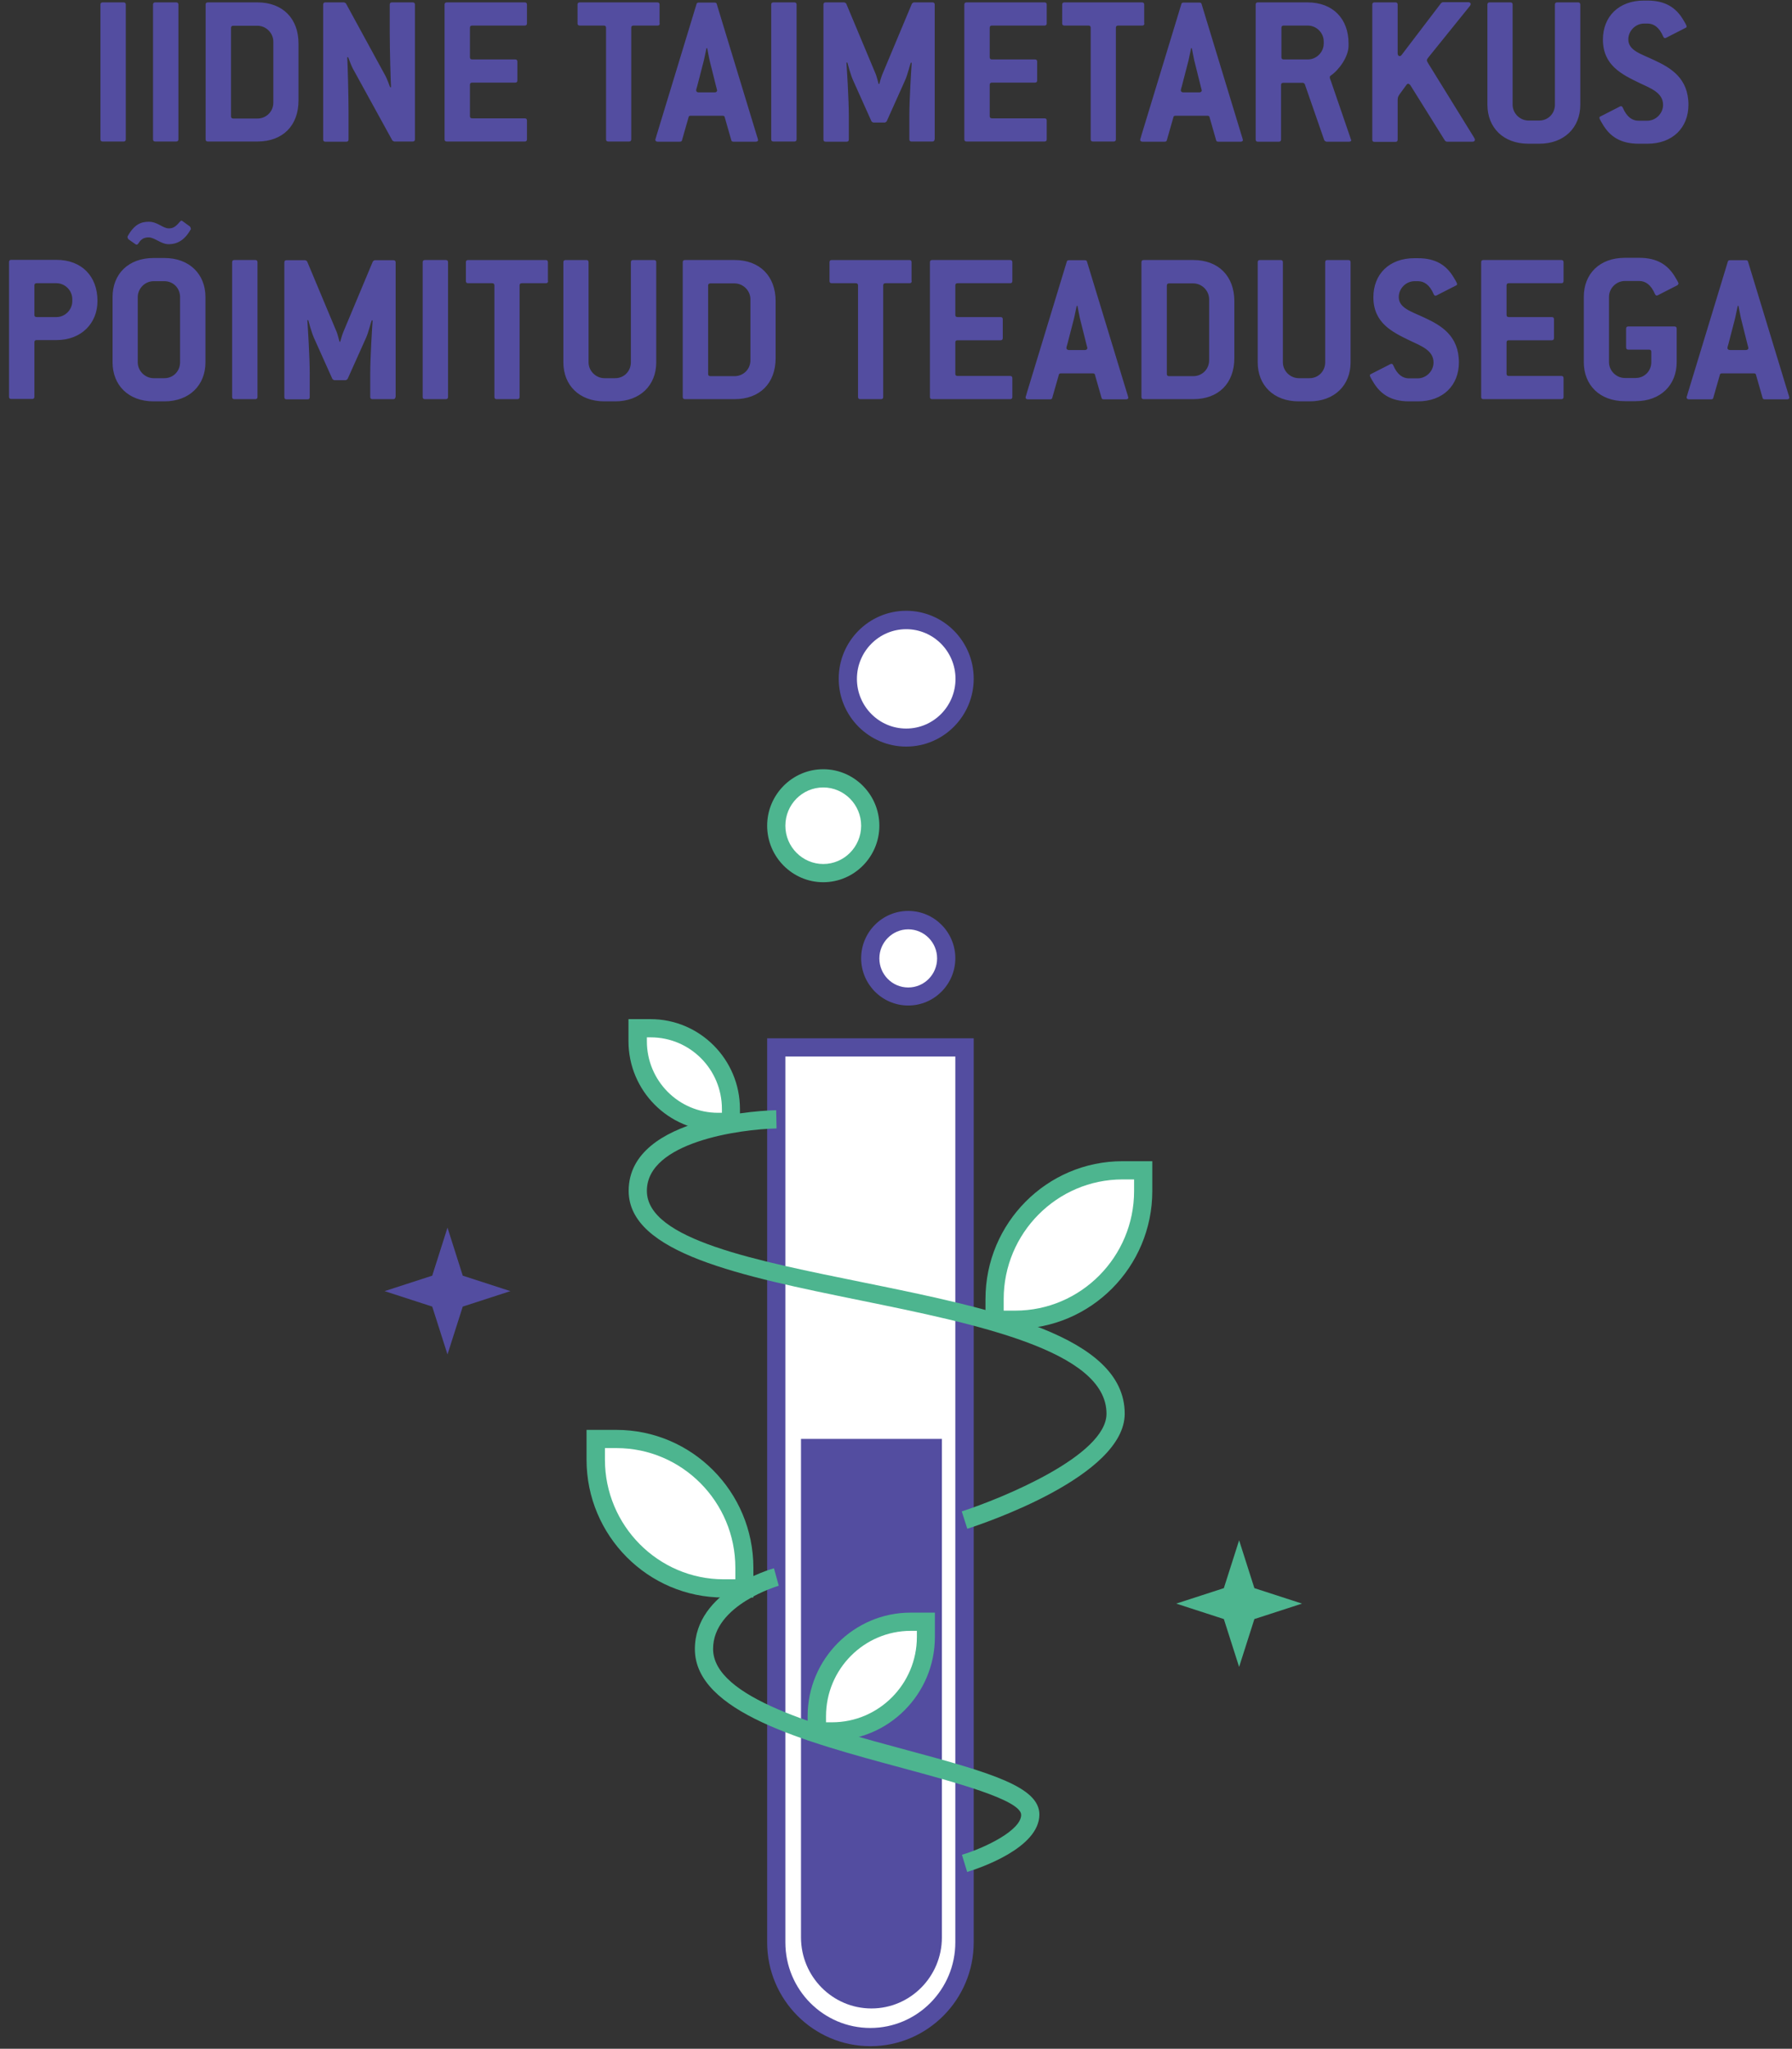 <svg xmlns="http://www.w3.org/2000/svg" id="Layer_1" viewBox="0 0 97.43 111.33"><rect x="0" y="0" width="97.43" height="111.33" fill="#333333" stroke="none"/><defs><style> .cls-1 { fill: #534da0; } .cls-2 { fill: #fff; } .cls-3 { fill: #4db58f; } </style></defs><path class="cls-1" d="M6.84,7.57c0,.08-.04.12-.12.12h-1.14c-.08,0-.12-.04-.12-.12V.25c0-.08.04-.12.12-.12h1.14c.08,0,.12.04.12.12v7.32ZM9.7,7.57c0,.08-.04.12-.12.12h-1.14c-.08,0-.12-.04-.12-.12V.25c0-.08.04-.12.12-.12h1.14c.08,0,.12.04.12.12v7.32ZM16.23,5.46c0,1.37-.86,2.23-2.23,2.23h-2.7c-.08,0-.12-.04-.12-.12V.25c0-.08.04-.12.12-.12h2.7c1.37,0,2.23.88,2.23,2.23v3.1ZM14.86,5.57v-3.31c0-.47-.4-.86-.86-.86h-1.32c-.08,0-.12.04-.12.12v4.8c0,.08.04.12.12.12h1.32c.47,0,.86-.37.86-.86ZM22.56,7.57c0,.08-.04.12-.12.12h-1s-.08-.02-.11-.06l-2.15-3.91c-.05-.08-.22-.52-.25-.61h-.05c.02.3.07,2.03.07,2.98v1.49c0,.08-.04.12-.12.12h-1.14c-.08,0-.12-.04-.12-.12V.25c0-.08.04-.12.12-.12h1.01s.08.02.11.06l2.15,3.94c.05.08.22.52.25.61h.05c-.02-.3-.07-2.03-.07-2.98V.25c0-.08.04-.12.12-.12h1.13c.08,0,.12.04.12.12v7.32ZM28.65,7.57c0,.08-.04.12-.12.12h-4.24c-.08,0-.12-.04-.12-.12V.25c0-.08.04-.12.12-.12h4.24c.08,0,.12.04.12.12v1.02c0,.08-.04.12-.12.12h-2.86c-.08,0-.12.04-.12.12v1.6c0,.08.04.12.12.12h2.34c.08,0,.12.04.12.12v1.02c0,.08-.04.12-.12.12h-2.34c-.08,0-.12.04-.12.12v1.7c0,.08.04.12.12.12h2.86c.08,0,.12.04.12.12v1.02ZM35.87,1.27c0,.08-.04.12-.12.12h-1.31c-.08,0-.12.04-.12.12v6.06c0,.08-.04.12-.12.12h-1.13c-.08,0-.12-.04-.12-.12V1.51c0-.08-.04-.12-.12-.12h-1.31c-.08,0-.12-.04-.12-.12V.25c0-.08.04-.12.12-.12h4.22c.08,0,.12.04.12.12v1.02ZM41.22,7.6c0,.06-.05.1-.13.1h-1.21c-.06,0-.11-.02-.12-.08l-.36-1.26c-.01-.06-.06-.07-.12-.07h-1.72c-.06,0-.11.01-.12.07l-.36,1.26c-.01.06-.06.08-.12.08h-1.2c-.08,0-.13-.04-.13-.1,0-.05.04-.12.06-.22L37.87.22c.01-.06.06-.08.12-.08h.86c.06,0,.11.02.12.08l2.18,7.16c.02.07.06.17.06.22ZM38.99,4.91s-.04-.16-.06-.23l-.35-1.4c-.02-.08-.11-.56-.13-.66h-.04c-.02.1-.12.56-.14.66l-.36,1.39c-.02.08-.06.19-.06.24,0,.06.05.11.13.11h.88c.08,0,.13-.05.13-.11ZM43.31,7.57c0,.08-.04.12-.12.12h-1.14c-.08,0-.12-.04-.12-.12V.25c0-.08.04-.12.12-.12h1.14c.08,0,.12.04.12.12v7.32ZM50.81,7.57c0,.08-.04.12-.12.12h-1.13c-.08,0-.12-.04-.12-.12v-1.26c0-.95.11-2.62.13-2.9h-.05c-.04.08-.17.64-.31.95l-1,2.23s-.06.07-.11.07h-.61s-.08-.02-.11-.07l-1-2.23c-.14-.31-.28-.86-.31-.96h-.05c.02.3.13,1.97.13,2.92v1.26c0,.08-.04.12-.12.12h-1.14c-.08,0-.12-.04-.12-.12V.25c0-.08.04-.12.12-.12h1.01s.08.02.11.07l1.6,3.82c.04.08.13.44.16.54h.04c.02-.1.13-.46.17-.54l1.6-3.82s.06-.07.11-.07h1.01c.08,0,.12.04.12.12v7.32ZM56.91,7.57c0,.08-.04.12-.12.12h-4.24c-.08,0-.12-.04-.12-.12V.25c0-.08.04-.12.12-.12h4.24c.08,0,.12.04.12.12v1.02c0,.08-.04.12-.12.12h-2.86c-.08,0-.12.04-.12.12v1.6c0,.08.04.12.12.12h2.34c.08,0,.12.04.12.12v1.02c0,.08-.04.12-.12.12h-2.34c-.08,0-.12.04-.12.12v1.7c0,.08.04.12.12.12h2.86c.08,0,.12.04.12.12v1.02ZM62.22,1.27c0,.08-.04.12-.12.12h-1.31c-.08,0-.12.04-.12.12v6.06c0,.08-.04.12-.12.12h-1.13c-.08,0-.12-.04-.12-.12V1.51c0-.08-.04-.12-.12-.12h-1.31c-.08,0-.12-.04-.12-.12V.25c0-.08.04-.12.12-.12h4.22c.08,0,.12.04.12.12v1.02ZM67.58,7.6c0,.06-.05.1-.13.1h-1.21c-.06,0-.11-.02-.12-.08l-.36-1.26c-.01-.06-.06-.07-.12-.07h-1.72c-.06,0-.11.01-.12.07l-.36,1.26c-.01.06-.06.08-.12.08h-1.2c-.08,0-.13-.04-.13-.1,0-.05.04-.12.06-.22l2.18-7.16c.01-.06.06-.08.12-.08h.86c.06,0,.11.02.12.08l2.18,7.16c.02.07.06.17.06.22ZM65.34,4.91s-.04-.16-.06-.23l-.35-1.4c-.02-.08-.11-.56-.13-.66h-.04c-.02.1-.12.56-.14.66l-.36,1.39c-.02.08-.06.19-.06.24,0,.06.05.11.13.11h.88c.08,0,.13-.05.13-.11ZM73.47,7.6c0,.06-.04.1-.12.1h-1.24s-.1-.04-.11-.08l-1.06-3.05s-.05-.07-.1-.07h-1.07c-.08,0-.12.04-.12.12v2.96c0,.08-.04.12-.12.12h-1.14c-.08,0-.12-.04-.12-.12V.25c0-.08.04-.12.12-.12h2.7c1.37,0,2.23.88,2.23,2.23v.12c0,.61-.52,1.32-.97,1.63-.04.02-.05.05-.05.1,0,.04.02.1.06.19l1.03,3c.02.08.06.16.06.19ZM71.97,2.36v-.11c0-.47-.4-.86-.86-.86h-1.32c-.08,0-.12.04-.12.12v1.6c0,.08.04.12.12.12h1.32c.47,0,.86-.4.86-.86ZM80.19,7.6c0,.06-.05.1-.13.1h-1.4s-.07-.02-.1-.06l-1.88-3.01s-.07-.08-.11-.08-.07.02-.1.06l-.38.52c-.06.08-.1.17-.1.29v2.17c0,.08-.04.12-.12.12h-1.14c-.08,0-.12-.04-.12-.12V.25c0-.08.04-.12.12-.12h1.14c.08,0,.12.04.12.12v2.66c0,.08.05.14.11.14.04,0,.07-.02.11-.07l2.14-2.81s.06-.05.1-.05h1.38c.08,0,.13.04.13.1,0,.02-.01.06-.04.1l-2.26,2.8c-.05.06-.08.11-.08.16,0,.04.02.07.07.16l2.46,3.98c.05.08.08.13.08.18ZM85.92,5.69c0,1.25-.88,2.12-2.23,2.12h-.59c-1.37,0-2.23-.88-2.23-2.12V.25c0-.08.04-.12.12-.12h1.13c.08,0,.12.04.12.12v5.44c0,.47.4.86.86.86h.59c.48,0,.85-.38.85-.86V.25c0-.08.04-.12.12-.12h1.14c.08,0,.12.04.12.12v5.44ZM91.8,5.69c0,1.25-.86,2.12-2.23,2.12h-.48c-1,0-1.54-.41-1.9-.97-.11-.18-.23-.37-.23-.44,0-.04.02-.06.07-.08l.96-.49s.1-.06.14-.06c.04,0,.07.02.1.08.22.52.53.71.85.71h.48c.47,0,.86-.4.86-.86,0-.65-.64-.89-1.28-1.19-.95-.46-1.99-.95-1.99-2.36,0-1.25.86-2.12,2.23-2.12h.19c1,0,1.54.41,1.9.97.11.18.23.37.23.44,0,.04-.02.06-.07.08l-.96.49s-.1.06-.14.06c-.04,0-.07-.02-.1-.08-.22-.52-.53-.71-.85-.71h-.19c-.47,0-.86.4-.86.86,0,.61.7.79,1.39,1.12.91.42,1.88.98,1.88,2.44ZM5.3,16.36c0,1.19-.86,2.12-2.23,2.12h-1.08c-.08,0-.12.04-.12.12v2.96c0,.08-.04.12-.12.12H.61c-.08,0-.12-.04-.12-.12v-7.32c0-.08.04-.12.12-.12h2.46c1.37,0,2.23.89,2.23,2.23ZM3.93,16.36v-.11c0-.47-.4-.86-.86-.86h-1.08c-.08,0-.12.04-.12.12v1.6c0,.08.04.12.12.12h1.08c.47,0,.86-.4.86-.86ZM10.36,12.48c-.36.64-.8.79-1.19.79-.42,0-.76-.37-1.09-.37-.22,0-.4.07-.55.32-.05.08-.11.1-.18.04l-.37-.26s-.07-.1-.04-.16c.36-.65.73-.79,1.15-.79.48,0,.76.36,1.09.36.2,0,.36-.07.58-.34.06-.07.1-.11.17-.05l.4.29s.07.11.04.17ZM11.17,19.69c0,1.25-.88,2.12-2.23,2.12h-.59c-1.37,0-2.23-.88-2.23-2.12v-3.55c0-1.25.86-2.12,2.23-2.12h.59c1.36,0,2.23.88,2.23,2.12v3.55ZM9.79,19.69v-3.55c0-.48-.37-.86-.85-.86h-.59c-.47,0-.86.4-.86.86v3.55c0,.47.4.86.86.86h.59c.48,0,.85-.38.85-.86ZM14,21.57c0,.08-.04.12-.12.12h-1.14c-.08,0-.12-.04-.12-.12v-7.32c0-.08.04-.12.12-.12h1.14c.08,0,.12.04.12.12v7.32ZM21.5,21.57c0,.08-.04.12-.12.12h-1.13c-.08,0-.12-.04-.12-.12v-1.26c0-.95.11-2.62.13-2.9h-.05c-.04.08-.17.64-.31.95l-1,2.23s-.06.07-.11.07h-.61s-.08-.02-.11-.07l-1-2.23c-.14-.31-.28-.86-.31-.96h-.05c.02.3.13,1.97.13,2.92v1.26c0,.08-.04.12-.12.12h-1.14c-.08,0-.12-.04-.12-.12v-7.32c0-.08.04-.12.12-.12h1.01s.08.02.11.07l1.6,3.82c.04.08.13.44.16.54h.04c.02-.1.13-.46.17-.54l1.6-3.82s.06-.07.11-.07h1.01c.08,0,.12.04.12.12v7.32ZM24.36,21.57c0,.08-.04.12-.12.12h-1.14c-.08,0-.12-.04-.12-.12v-7.32c0-.08.04-.12.12-.12h1.14c.08,0,.12.04.12.12v7.32ZM29.8,15.27c0,.08-.04.12-.12.12h-1.31c-.08,0-.12.04-.12.12v6.06c0,.08-.04.12-.12.12h-1.13c-.08,0-.12-.04-.12-.12v-6.06c0-.08-.04-.12-.12-.12h-1.31c-.08,0-.12-.04-.12-.12v-1.02c0-.08.04-.12.12-.12h4.22c.08,0,.12.04.12.12v1.02ZM35.68,19.69c0,1.25-.88,2.12-2.23,2.12h-.59c-1.37,0-2.23-.88-2.23-2.12v-5.44c0-.08.04-.12.12-.12h1.13c.08,0,.12.04.12.12v5.44c0,.47.4.86.86.86h.59c.48,0,.85-.38.85-.86v-5.44c0-.08.04-.12.12-.12h1.14c.08,0,.12.04.12.12v5.44ZM42.17,19.46c0,1.37-.86,2.23-2.23,2.23h-2.7c-.08,0-.12-.04-.12-.12v-7.32c0-.08.04-.12.12-.12h2.7c1.37,0,2.23.88,2.23,2.23v3.1ZM40.8,19.57v-3.31c0-.47-.4-.86-.86-.86h-1.32c-.08,0-.12.04-.12.12v4.8c0,.08.04.12.12.12h1.32c.47,0,.86-.37.86-.86ZM49.57,15.27c0,.08-.04.12-.12.12h-1.31c-.08,0-.12.04-.12.12v6.06c0,.08-.04.12-.12.12h-1.13c-.08,0-.12-.04-.12-.12v-6.06c0-.08-.04-.12-.12-.12h-1.31c-.08,0-.12-.04-.12-.12v-1.02c0-.08.04-.12.12-.12h4.22c.08,0,.12.04.12.12v1.02ZM55.04,21.57c0,.08-.04.12-.12.12h-4.24c-.08,0-.12-.04-.12-.12v-7.32c0-.08.04-.12.12-.12h4.24c.08,0,.12.04.12.12v1.02c0,.08-.04.12-.12.12h-2.86c-.08,0-.12.04-.12.12v1.6c0,.08.04.12.12.12h2.34c.08,0,.12.04.12.12v1.02c0,.08-.04.12-.12.12h-2.34c-.08,0-.12.04-.12.12v1.7c0,.08.04.12.12.12h2.86c.08,0,.12.04.12.12v1.02ZM61.35,21.6c0,.06-.05.1-.13.1h-1.21c-.06,0-.11-.02-.12-.08l-.36-1.26c-.01-.06-.06-.07-.12-.07h-1.72c-.06,0-.11.01-.12.07l-.36,1.26c-.01.06-.06.08-.12.08h-1.2c-.08,0-.13-.04-.13-.1,0-.05.04-.12.06-.22l2.18-7.16c.01-.06.06-.08.12-.08h.86c.06,0,.11.02.12.08l2.18,7.16c.02.07.06.17.06.22ZM59.12,18.91s-.04-.16-.06-.23l-.35-1.4c-.02-.08-.11-.56-.13-.66h-.04c-.02.1-.12.56-.14.66l-.36,1.39c-.02.08-.06.19-.06.24,0,.06.05.11.13.11h.88c.08,0,.13-.05.13-.11ZM67.11,19.46c0,1.37-.86,2.23-2.23,2.23h-2.7c-.08,0-.12-.04-.12-.12v-7.32c0-.08.04-.12.12-.12h2.7c1.37,0,2.23.88,2.23,2.23v3.1ZM65.74,19.57v-3.31c0-.47-.4-.86-.86-.86h-1.32c-.08,0-.12.04-.12.12v4.8c0,.08.04.12.12.12h1.32c.47,0,.86-.37.86-.86ZM73.43,19.69c0,1.25-.88,2.12-2.23,2.12h-.59c-1.37,0-2.23-.88-2.23-2.12v-5.44c0-.08.04-.12.12-.12h1.13c.08,0,.12.04.12.12v5.44c0,.47.4.86.86.86h.59c.48,0,.85-.38.85-.86v-5.44c0-.08.04-.12.12-.12h1.14c.08,0,.12.04.12.12v5.44ZM79.32,19.69c0,1.25-.86,2.12-2.23,2.12h-.48c-1,0-1.54-.41-1.9-.97-.11-.18-.23-.37-.23-.44,0-.04.02-.06.07-.08l.96-.49s.1-.06.14-.06c.04,0,.07.02.1.08.22.52.53.71.85.71h.48c.47,0,.86-.4.86-.86,0-.65-.64-.89-1.28-1.19-.95-.46-1.99-.95-1.99-2.36,0-1.25.86-2.12,2.23-2.12h.19c1,0,1.54.41,1.9.97.11.18.23.37.23.44,0,.04-.02.06-.07.08l-.96.49s-.1.06-.14.06c-.04,0-.07-.02-.1-.08-.22-.52-.53-.71-.85-.71h-.19c-.47,0-.86.4-.86.86,0,.61.7.79,1.39,1.12.91.42,1.88.98,1.88,2.44ZM85.01,21.57c0,.08-.04.12-.12.12h-4.24c-.08,0-.12-.04-.12-.12v-7.32c0-.08.04-.12.12-.12h4.24c.08,0,.12.04.12.12v1.02c0,.08-.04.12-.12.12h-2.86c-.08,0-.12.04-.12.12v1.6c0,.08.04.12.12.12h2.34c.08,0,.12.04.12.12v1.02c0,.08-.04.12-.12.12h-2.34c-.08,0-.12.04-.12.12v1.7c0,.08.04.12.12.12h2.86c.08,0,.12.04.12.12v1.02ZM91.25,15.43s-.02.06-.07.08l-.96.49s-.1.06-.14.06c-.04,0-.07-.02-.1-.08-.22-.52-.53-.71-.85-.71h-.79c-.47,0-.86.4-.86.86v3.55c0,.47.4.86.86.86h.59c.48,0,.85-.38.85-.86v-.56c0-.08-.04-.12-.12-.12h-1.13c-.08,0-.12-.04-.12-.12v-1.02c0-.08.04-.12.12-.12h2.51c.08,0,.12.04.12.12v1.82c0,1.25-.88,2.12-2.23,2.12h-.59c-1.37,0-2.23-.88-2.23-2.12v-3.55c0-1.25.86-2.12,2.23-2.12h.79c1,0,1.54.41,1.9.97.11.18.23.37.23.44ZM97.29,21.6c0,.06-.05.1-.13.1h-1.21c-.06,0-.11-.02-.12-.08l-.36-1.26c-.01-.06-.06-.07-.12-.07h-1.72c-.06,0-.11.01-.12.07l-.36,1.26c-.01.06-.06.08-.12.08h-1.2c-.08,0-.13-.04-.13-.1,0-.05.04-.12.06-.22l2.18-7.16c.01-.06.06-.08.12-.08h.86c.06,0,.11.02.12.08l2.18,7.16c.02.07.06.17.06.22ZM95.06,18.91s-.04-.16-.06-.23l-.35-1.4c-.02-.08-.11-.56-.13-.66h-.04c-.02.1-.12.56-.14.66l-.36,1.39c-.02.08-.06.19-.06.24,0,.06.05.11.13.11h.88c.08,0,.13-.05.13-.11Z"></path><g><path class="cls-2" d="M62.15,63.59v1.13c0,3.86-3.12,6.99-6.95,6.99h-1.12v-1.13c0-3.86,3.12-6.99,6.95-6.99h1.12Z"></path><path class="cls-3" d="M55.2,72.21h-1.62v-1.62c0-4.13,3.34-7.49,7.45-7.49h1.62v1.62c0,4.13-3.34,7.49-7.45,7.49ZM54.57,71.22h.63c3.56,0,6.46-2.92,6.46-6.5v-.63h-.63c-3.56,0-6.46,2.92-6.46,6.5v.63Z"></path></g><g><path class="cls-2" d="M40.47,86.31h-1.12c-3.84,0-6.95-3.13-6.95-6.99v-1.13h1.12c3.84,0,6.95,3.13,6.95,6.99v1.13Z"></path><path class="cls-3" d="M40.96,86.81h-1.62c-4.11,0-7.45-3.36-7.45-7.49v-1.62h1.62c4.11,0,7.45,3.36,7.45,7.49v1.62ZM32.89,78.69v.63c0,3.58,2.9,6.5,6.46,6.5h.63v-.63c0-3.58-2.9-6.5-6.46-6.5h-.63Z"></path></g><g><path class="cls-2" d="M39.74,60.97h-.7c-2.41,0-4.36-1.97-4.36-4.39v-.71h.7c2.41,0,4.36,1.97,4.36,4.39v.71Z"></path><path class="cls-3" d="M40.23,61.46h-1.2c-2.68,0-4.86-2.19-4.86-4.88v-1.2h1.2c2.68,0,4.86,2.19,4.86,4.88v1.2ZM35.17,56.37v.21c0,2.15,1.73,3.89,3.87,3.89h.21v-.21c0-2.15-1.73-3.89-3.87-3.89h-.21Z"></path></g><g><path class="cls-2" d="M42.21,56.91h10.24v48.63c0,2.84-2.29,5.15-5.12,5.15s-5.12-2.31-5.12-5.15v-48.63Z"></path><path class="cls-1" d="M47.32,111.19c-3.09,0-5.61-2.53-5.61-5.64v-49.13h11.23v49.13c0,3.11-2.52,5.64-5.61,5.64ZM42.7,57.41v48.14c0,2.57,2.07,4.65,4.62,4.65s4.62-2.09,4.62-4.65v-48.14h-9.25Z"></path></g><path class="cls-1" d="M43.54,78.19h7.67v27.09c0,2.13-1.72,3.86-3.83,3.86s-3.83-1.73-3.83-3.86v-27.09h0Z"></path><g><path class="cls-2" d="M49.38,54.15c1.14,0,2.06-.93,2.06-2.07s-.92-2.07-2.06-2.07-2.06.93-2.06,2.07.92,2.07,2.06,2.07Z"></path><path class="cls-1" d="M49.38,54.64c-1.41,0-2.56-1.15-2.56-2.57s1.15-2.57,2.56-2.57,2.56,1.15,2.56,2.57-1.15,2.57-2.56,2.57ZM49.38,50.5c-.86,0-1.57.71-1.57,1.58s.7,1.58,1.57,1.58,1.57-.71,1.57-1.58-.7-1.58-1.57-1.58Z"></path></g><g><path class="cls-2" d="M44.76,47.44c1.41,0,2.56-1.15,2.56-2.57s-1.15-2.57-2.56-2.57-2.56,1.15-2.56,2.57,1.15,2.57,2.56,2.57Z"></path><path class="cls-3" d="M44.76,47.94c-1.68,0-3.05-1.38-3.05-3.07s1.37-3.07,3.05-3.07,3.05,1.38,3.05,3.07-1.37,3.07-3.05,3.07ZM44.76,42.79c-1.14,0-2.06.93-2.06,2.08s.93,2.08,2.06,2.08,2.06-.93,2.06-2.08-.93-2.08-2.06-2.08Z"></path></g><g><path class="cls-2" d="M49.27,40.08c1.75,0,3.17-1.43,3.17-3.19s-1.42-3.19-3.17-3.19-3.17,1.43-3.17,3.19,1.42,3.19,3.17,3.19Z"></path><path class="cls-1" d="M49.27,40.57c-2.02,0-3.67-1.65-3.67-3.69s1.65-3.69,3.67-3.69,3.67,1.65,3.67,3.69-1.65,3.69-3.67,3.69ZM49.27,34.19c-1.48,0-2.68,1.21-2.68,2.7s1.2,2.7,2.68,2.7,2.68-1.21,2.68-2.7-1.2-2.7-2.68-2.7Z"></path></g><path class="cls-3" d="M52.59,83.07l-.3-.94c2.19-.71,7.87-3.03,7.87-5.31,0-3.43-7.12-4.88-13.4-6.16-6.47-1.32-12.58-2.56-12.58-5.95,0-4.17,7.69-4.38,8.02-4.38l.02.99c-1.96.04-7.05.73-7.05,3.39s5.99,3.8,11.78,4.98c6.98,1.42,14.2,2.89,14.2,7.13,0,3.4-7.68,5.97-8.55,6.25Z"></path><path class="cls-3" d="M52.59,101.74l-.29-.95c1.34-.41,3.22-1.35,3.22-2.17s-3.72-1.8-6.44-2.54c-5.3-1.43-11.3-3.04-11.3-6.47,0-3.16,4.12-4.34,4.3-4.39l.26.95s-3.57,1.03-3.57,3.43c0,2.67,5.86,4.24,10.57,5.51,4.58,1.23,7.17,2,7.17,3.49,0,1.83-3.27,2.92-3.92,3.12Z"></path><g><path class="cls-2" d="M50.34,88.12v.83c0,2.83-2.28,5.13-5.1,5.13h-.82v-.83c0-2.83,2.28-5.13,5.1-5.13h.82Z"></path><path class="cls-3" d="M45.23,94.58h-1.32v-1.32c0-3.1,2.51-5.63,5.6-5.63h1.32v1.32c0,3.1-2.51,5.63-5.6,5.63ZM44.91,93.59h.33c2.54,0,4.61-2.08,4.61-4.64v-.33h-.33c-2.54,0-4.61,2.08-4.61,4.64v.33Z"></path></g><path class="cls-3" d="M68.2,86.3l2.59.84-2.59.84-.83,2.6-.83-2.6-2.59-.84,2.59-.84.83-2.6.83,2.6Z"></path><path class="cls-1" d="M25.16,69.32l2.59.84-2.59.84-.83,2.6-.83-2.6-2.59-.84,2.59-.84.83-2.61.83,2.61Z"></path></svg>